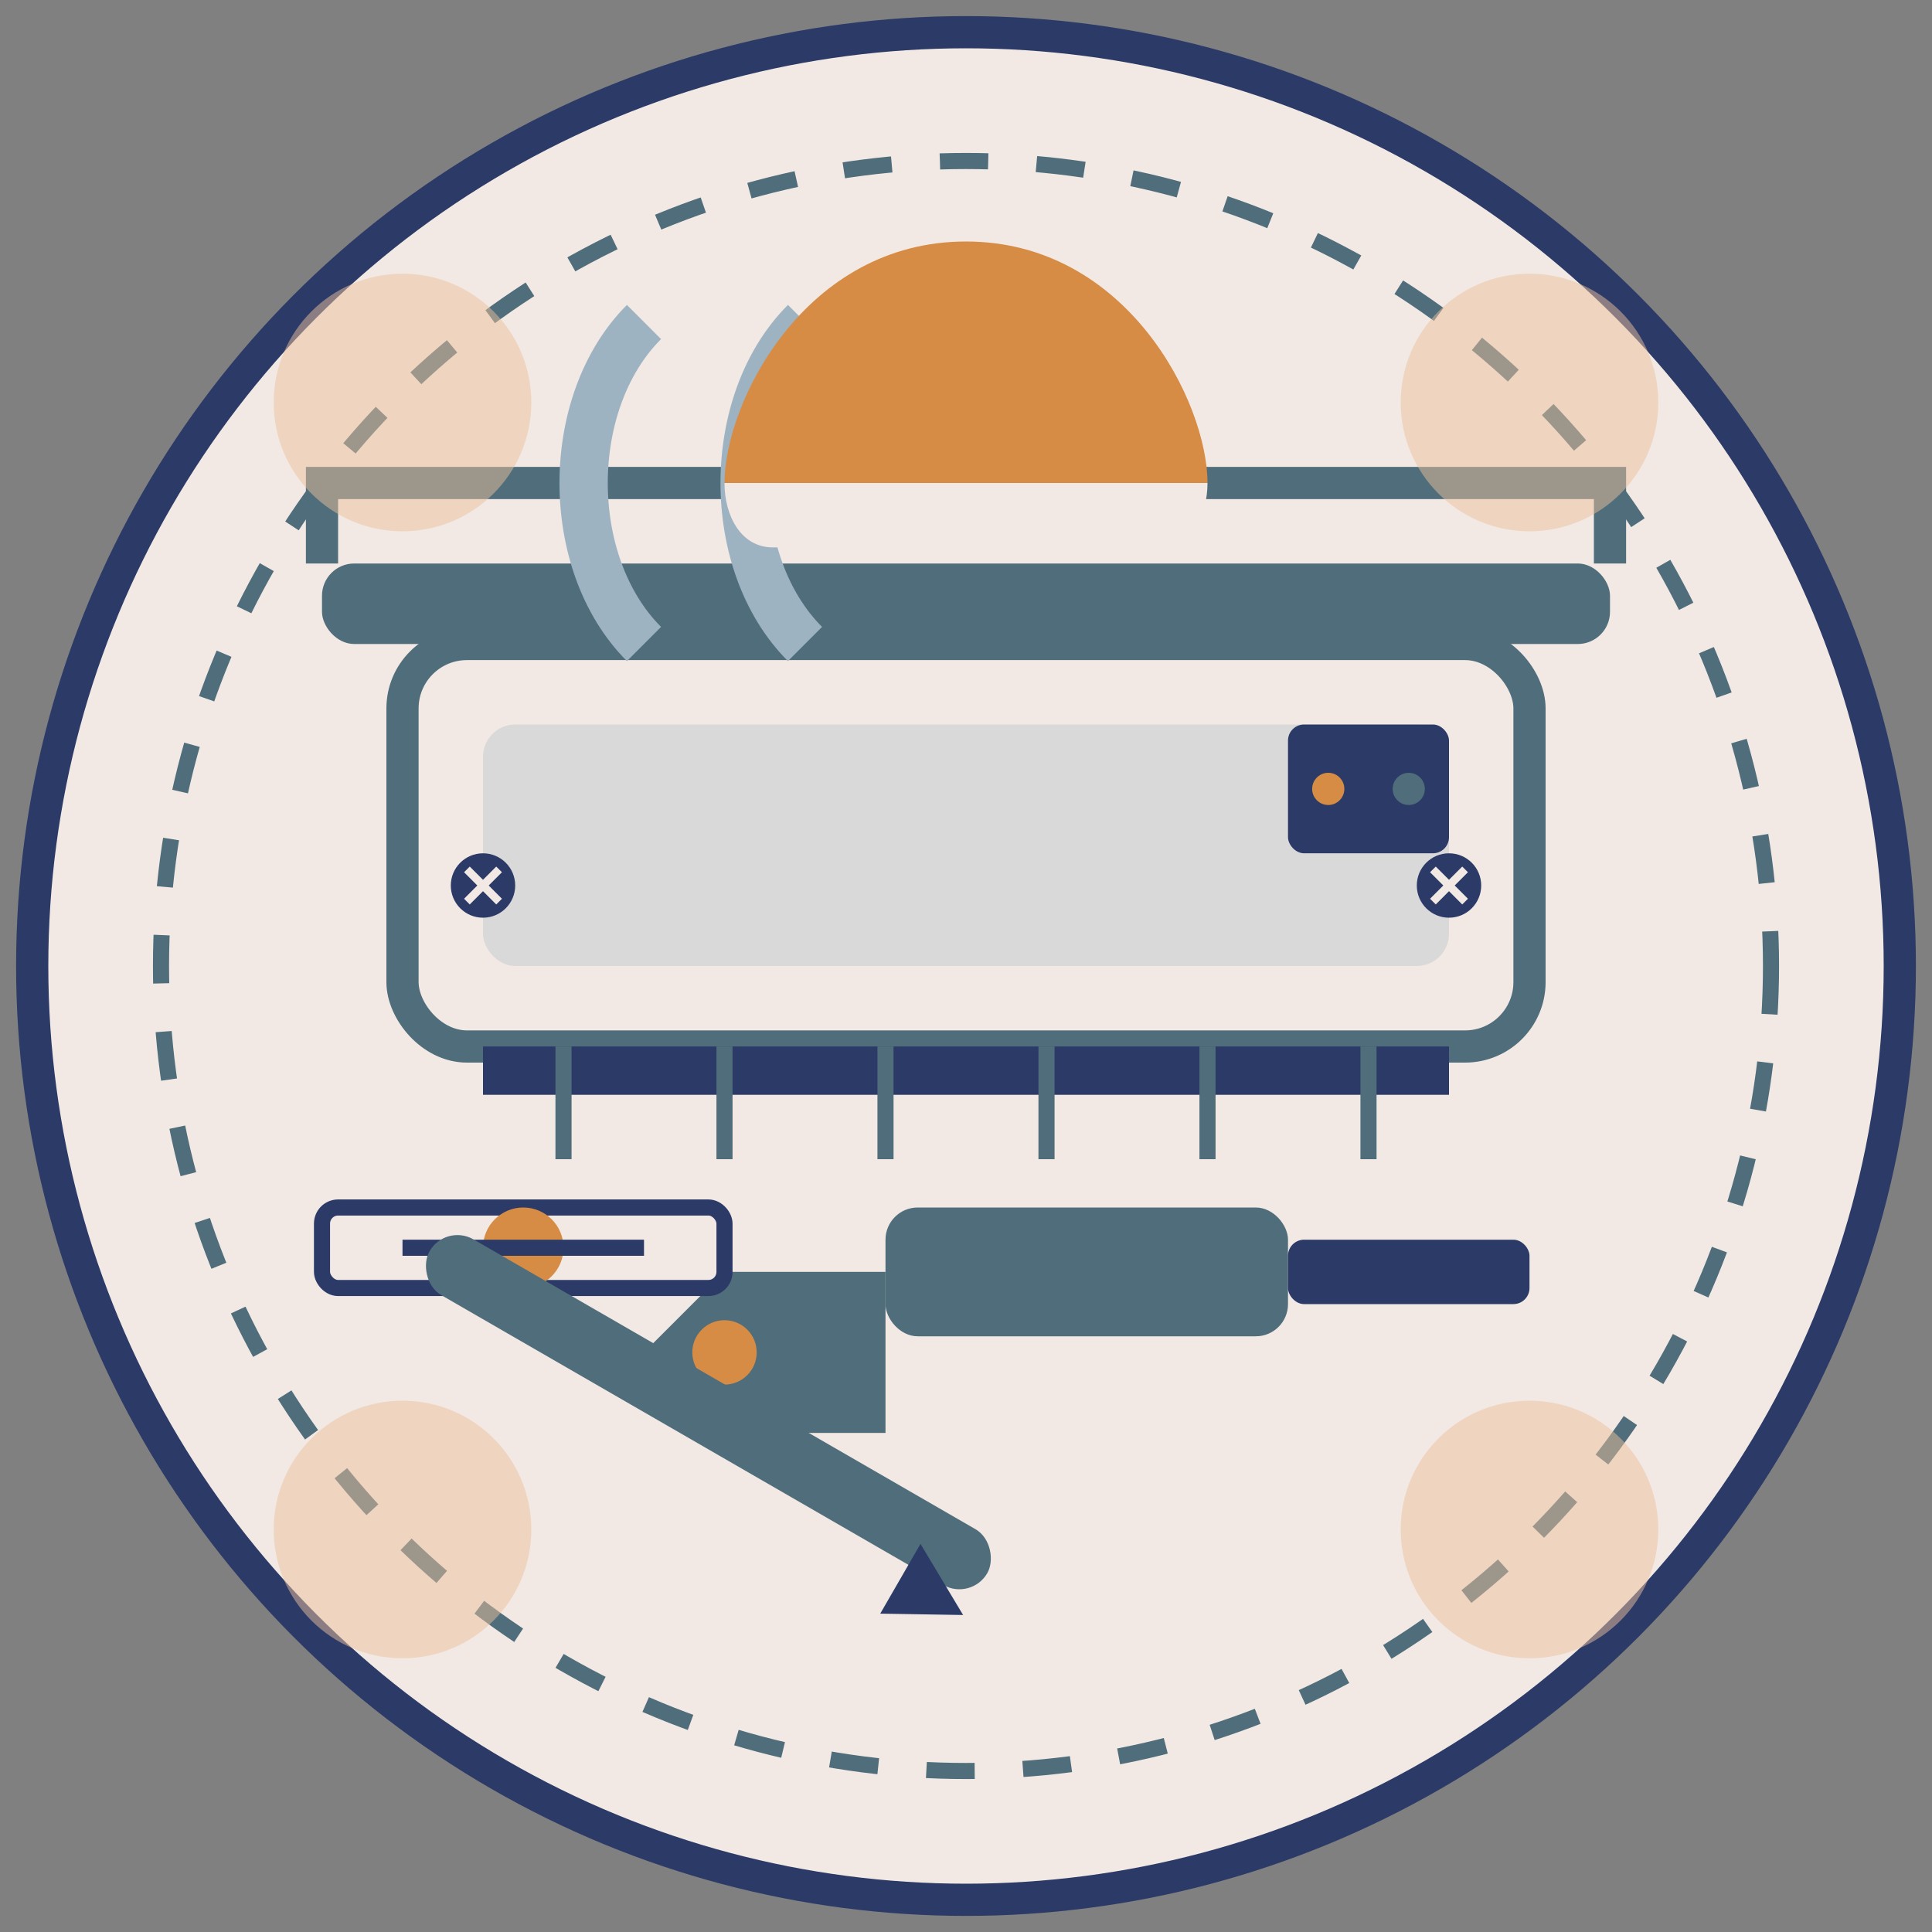 <svg width="120" height="120" viewBox="0 0 120 120" xmlns="http://www.w3.org/2000/svg">
  <rect x="0" y="0" width="120" height="120" fill="#808080" stroke="none"/>
  <style>
    .spin { animation: spin 24s linear infinite; }
    @keyframes spin { from { transform: rotate(0deg); } to { transform: rotate(360deg); } }
  </style>
  
  <!-- Background -->
  <circle cx="60" cy="60" r="58" fill="#f2e9e4" stroke="#2b3a67" stroke-width="2" />
  <circle cx="60" cy="60" r="50" fill="none" stroke="#4f6d7a" stroke-width="1" stroke-dasharray="3,3" />
  
  <!-- AC unit being installed -->
  <g transform="translate(60, 60)" style="transform-origin: center;">
    <!-- Indoor unit -->
    <rect x="-35" y="-20" width="70" height="25" rx="4" ry="4" fill="#f2e9e4" stroke="#4f6d7a" stroke-width="2" />
    <rect x="-30" y="-15" width="60" height="15" rx="2" ry="2" fill="#9eb3c2" opacity="0.3" />
    
    <!-- Control panel -->
    <rect x="20" y="-15" width="10" height="8" rx="1" ry="1" fill="#2b3a67" />
    <circle cx="22.5" cy="-11" r="1" fill="#d68c45" />
    <circle cx="27.5" cy="-11" r="1" fill="#4f6d7a" />
    
    <!-- Air vents -->
    <rect x="-30" y="5" width="60" height="3" fill="#2b3a67" />
    <line x1="-25" y1="5" x2="-25" y2="12" stroke="#4f6d7a" stroke-width="1" />
    <line x1="-15" y1="5" x2="-15" y2="12" stroke="#4f6d7a" stroke-width="1" />
    <line x1="-5" y1="5" x2="-5" y2="12" stroke="#4f6d7a" stroke-width="1" />
    <line x1="5" y1="5" x2="5" y2="12" stroke="#4f6d7a" stroke-width="1" />
    <line x1="15" y1="5" x2="15" y2="12" stroke="#4f6d7a" stroke-width="1" />
    <line x1="25" y1="5" x2="25" y2="12" stroke="#4f6d7a" stroke-width="1" />
    
    <!-- Mount bracket -->
    <rect x="-40" y="-25" width="80" height="5" rx="2" ry="2" fill="#4f6d7a" />
    <path d="M-40,-25 L-40,-30 L40,-30 L40,-25" fill="none" stroke="#4f6d7a" stroke-width="2" />
    
    <!-- Pipes -->
    <path d="M-20,-20 C-25,-25 -25,-35 -20,-40" stroke="#9eb3c2" stroke-width="3" fill="none" />
    <path d="M-10,-20 C-15,-25 -15,-35 -10,-40" stroke="#9eb3c2" stroke-width="3" fill="none" />
  </g>
  
  <!-- Installation tools -->
  <g transform="translate(60, 60)">
    <!-- Drill -->
    <rect x="-5" y="15" width="25" height="8" rx="2" ry="2" fill="#4f6d7a" />
    <rect x="20" y="17" width="15" height="4" rx="1" ry="1" fill="#2b3a67" />
    <path d="M-5,19 L-15,19 L-20,24 L-15,29 L-5,29 L-5,19" fill="#4f6d7a" />
    <circle cx="-15" cy="24" r="2" fill="#d68c45" class="spin" />
    
    <!-- Level tool -->
    <rect x="-40" y="15" width="25" height="5" rx="1" ry="1" fill="#f2e9e4" stroke="#2b3a67" stroke-width="1" />
    <circle cx="-27.5" cy="17.5" r="2.5" fill="#d68c45" />
    <rect x="-35" y="17" width="15" height="1" fill="#2b3a67" />
    
    <!-- Screwdriver -->
    <rect x="-20" y="30" width="40" height="4" rx="2" ry="2" fill="#4f6d7a" transform="rotate(30)" />
    <path d="M15.5,32.5 L20,35 L15.5,37.5 Z" fill="#2b3a67" transform="rotate(30)" />
    
    <!-- Screws -->
    <circle cx="-30" cy="-5" r="2" fill="#2b3a67" />
    <line x1="-31" y1="-6" x2="-29" y2="-4" stroke="#f2e9e4" stroke-width="0.5" />
    <line x1="-31" y1="-4" x2="-29" y2="-6" stroke="#f2e9e4" stroke-width="0.5" />
    
    <circle cx="30" cy="-5" r="2" fill="#2b3a67" />
    <line x1="29" y1="-6" x2="31" y2="-4" stroke="#f2e9e4" stroke-width="0.5" />
    <line x1="29" y1="-4" x2="31" y2="-6" stroke="#f2e9e4" stroke-width="0.5" />
    
    <!-- Safety helmet -->
    <path d="M0,-45 C-10,-45 -15,-35 -15,-30 L15,-30 C15,-35 10,-45 0,-45 Z" fill="#d68c45" />
    <path d="M-15,-30 C-15,-28 -14,-26 -12,-26 L12,-26 C14,-26 15,-28 15,-30 Z" fill="#f2e9e4" />
  </g>
  
  <!-- Decorative elements -->
  <circle cx="25" cy="25" r="8" fill="#ecc19c" opacity="0.5" />
  <circle cx="95" cy="25" r="8" fill="#ecc19c" opacity="0.5" />
  <circle cx="25" cy="95" r="8" fill="#ecc19c" opacity="0.5" />
  <circle cx="95" cy="95" r="8" fill="#ecc19c" opacity="0.5" />
</svg>
